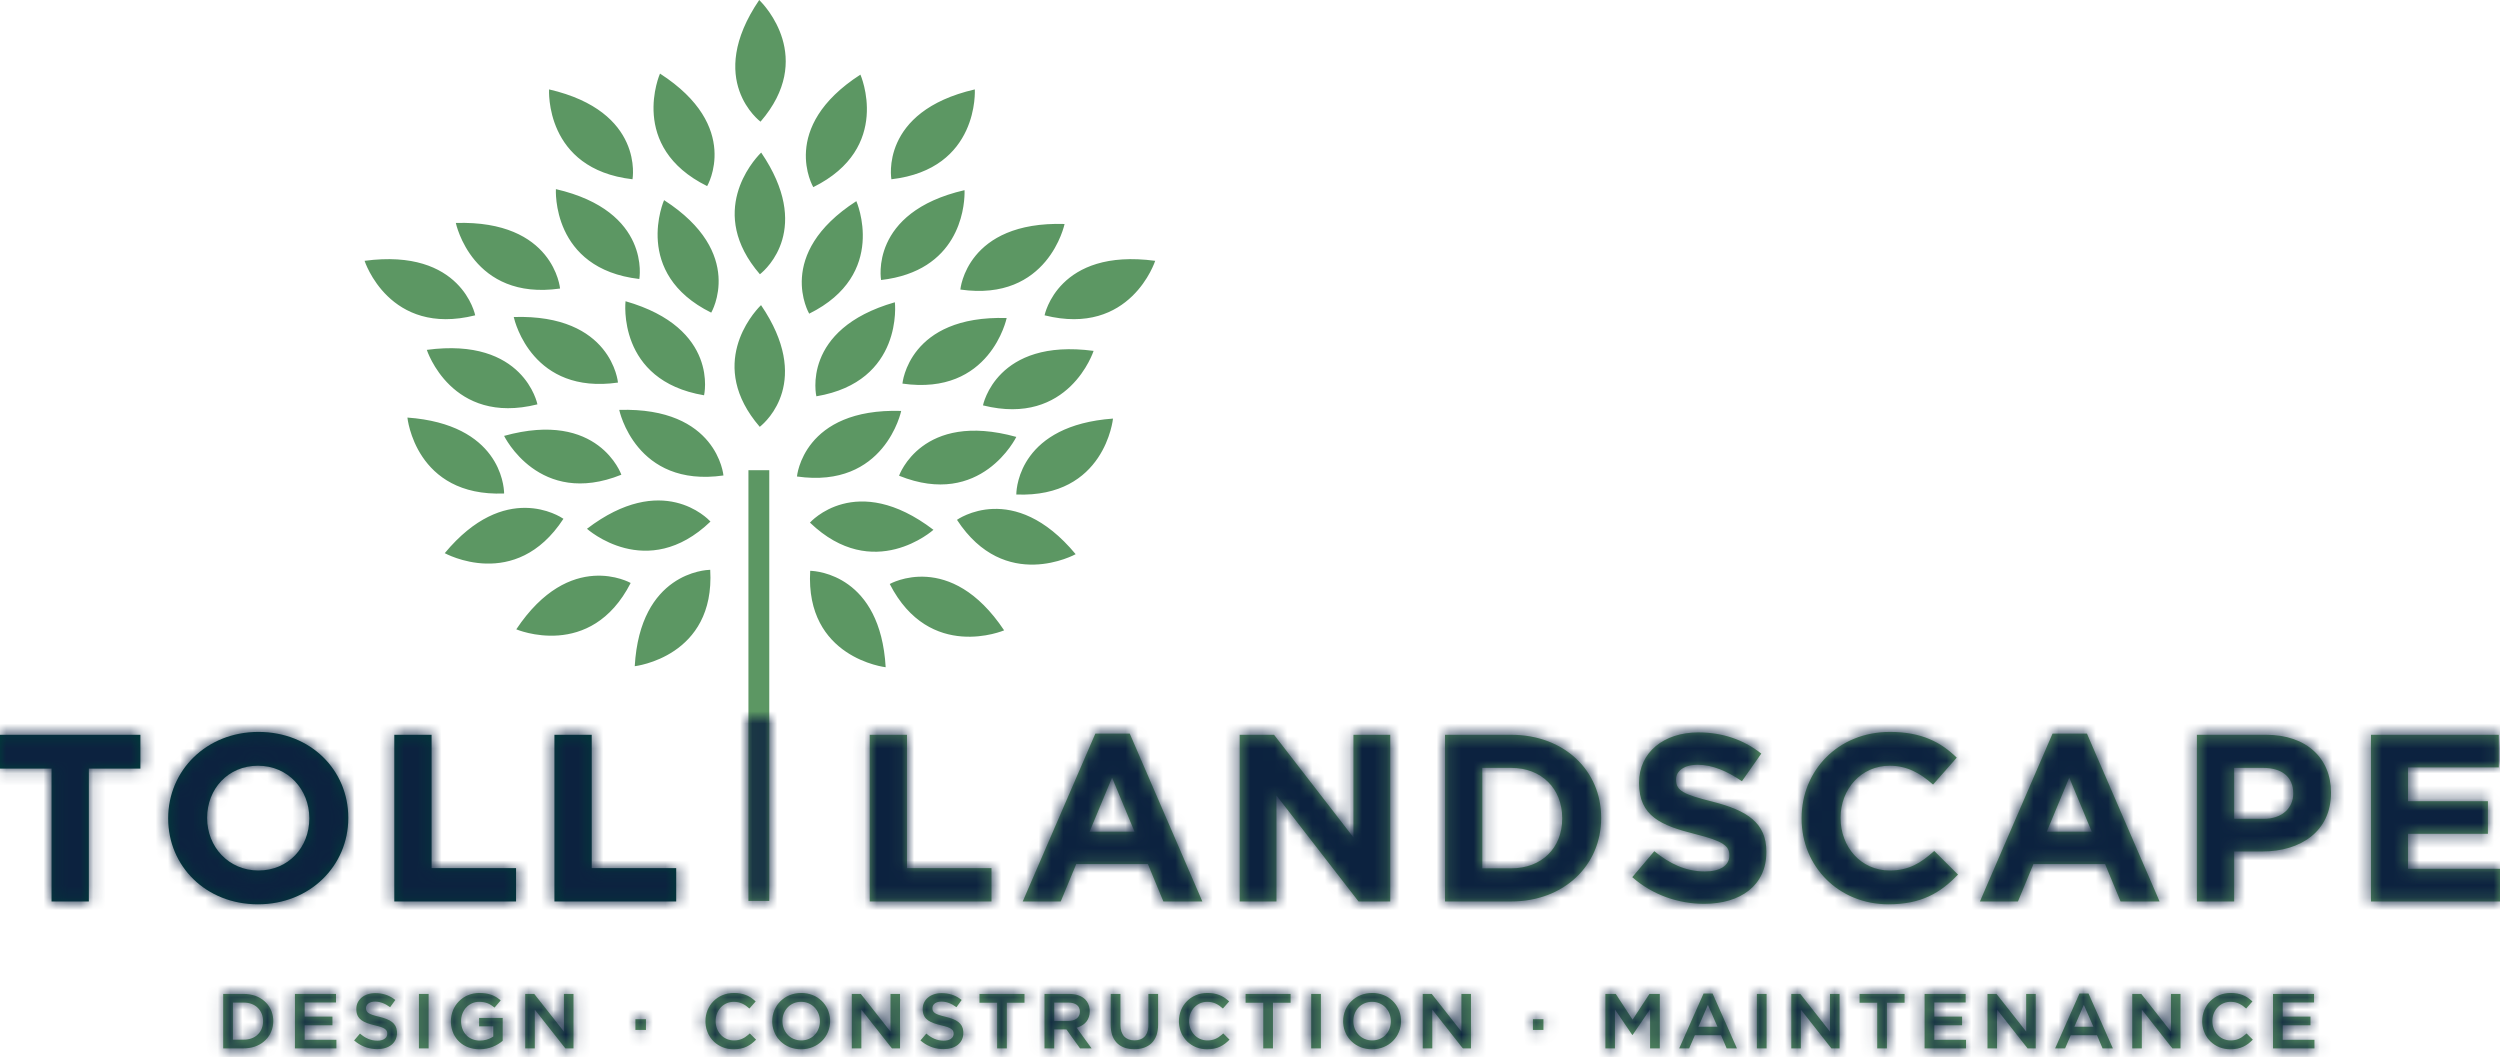 <?xml version="1.0" encoding="UTF-8"?>
<svg width="201px" height="85px" viewBox="0 0 201 85" version="1.1" xmlns="http://www.w3.org/2000/svg" xmlns:xlink="http://www.w3.org/1999/xlink">
    <title>logo/Toll Landscape Copy</title>
    <defs>
        <path d="M4.146,14.8 L7.142,14.8 L7.142,4.119 L11.288,4.119 L11.288,1.4 L0,1.4 L0,4.119 L4.146,4.119 L4.146,14.8 Z M20.742,15.029 C24.946,15.029 28.002,11.908 28.002,8.099 L28.002,8.061 C28.002,4.252 24.985,1.169 20.781,1.169 C16.578,1.169 13.522,4.29 13.522,8.099 L13.522,8.138 C13.522,11.947 16.539,15.029 20.742,15.029 L20.742,15.029 Z M20.781,12.311 C18.368,12.311 16.655,10.396 16.655,8.099 L16.655,8.061 C16.655,5.763 18.329,3.888 20.742,3.888 C23.156,3.888 24.868,5.802 24.868,8.099 L24.868,8.138 C24.868,10.435 23.195,12.311 20.781,12.311 L20.781,12.311 Z M31.702,14.8 L41.491,14.8 L41.491,12.12 L34.699,12.12 L34.699,1.4 L31.702,1.4 L31.702,14.8 Z M44.576,14.8 L54.366,14.8 L54.366,12.12 L47.574,12.12 L47.574,1.4 L44.576,1.4 L44.576,14.8 L44.576,14.8 Z" id="path-1"></path>
        <path d="M97.073,22.158 C97.832,22.158 98.311,22.393 98.715,22.741 L98.823,22.839 L98.321,23.408 C97.958,23.083 97.583,22.87 97.068,22.87 C96.275,22.87 95.674,23.478 95.61,24.268 L95.604,24.409 L95.604,24.422 C95.604,25.279 96.221,25.974 97.073,25.974 C97.559,25.974 97.89,25.806 98.225,25.522 L98.351,25.411 L98.854,25.911 C98.389,26.386 97.881,26.686 97.049,26.686 C95.798,26.686 94.865,25.773 94.789,24.59 L94.785,24.434 L94.785,24.422 C94.785,23.177 95.732,22.158 97.073,22.158 Z M110.323,22.158 C111.633,22.158 112.564,23.093 112.639,24.256 L112.644,24.409 L112.644,24.422 C112.644,25.654 111.678,26.686 110.31,26.686 C108.999,26.686 108.068,25.751 107.993,24.587 L107.988,24.434 L107.988,24.422 C107.988,23.189 108.954,22.158 110.323,22.158 Z M64.42,22.158 C65.73,22.158 66.661,23.093 66.736,24.256 L66.741,24.409 L66.741,24.422 C66.741,25.654 65.775,26.686 64.407,26.686 C63.097,26.686 62.166,25.751 62.091,24.587 L62.086,24.434 L62.086,24.422 C62.086,23.189 63.052,22.158 64.42,22.158 Z M59.007,22.158 C59.764,22.158 60.244,22.393 60.648,22.741 L60.756,22.839 L60.253,23.408 C59.89,23.083 59.516,22.87 59,22.87 C58.209,22.87 57.611,23.474 57.544,24.26 L57.537,24.409 L57.537,24.422 C57.537,25.279 58.154,25.974 59.007,25.974 C59.492,25.974 59.823,25.806 60.159,25.522 L60.285,25.411 L60.787,25.911 C60.323,26.386 59.814,26.686 58.981,26.686 C57.731,26.686 56.798,25.773 56.722,24.59 L56.717,24.434 L56.717,24.422 C56.717,23.177 57.665,22.158 59.007,22.158 Z M179.345,22.158 C180.103,22.158 180.583,22.393 180.986,22.741 L181.094,22.839 L180.591,23.408 C180.23,23.083 179.854,22.87 179.339,22.87 C178.545,22.87 177.945,23.478 177.88,24.268 L177.875,24.409 L177.875,24.422 C177.875,25.279 178.493,25.974 179.345,25.974 C179.831,25.974 180.161,25.806 180.497,25.522 L180.624,25.411 L181.126,25.911 C180.662,26.386 180.153,26.686 179.319,26.686 C178.07,26.686 177.136,25.773 177.061,24.59 L177.056,24.434 L177.056,24.422 C177.056,23.177 178.002,22.158 179.345,22.158 Z M38.546,22.158 C39.245,22.158 39.701,22.33 40.119,22.642 L40.257,22.752 L39.761,23.334 C39.416,23.051 39.08,22.87 38.514,22.87 C37.741,22.87 37.144,23.491 37.076,24.263 L37.07,24.409 L37.07,24.422 C37.07,25.323 37.674,25.986 38.584,25.986 C38.944,25.986 39.276,25.889 39.536,25.736 L39.659,25.654 L39.659,24.841 L38.52,24.841 L38.52,24.166 L40.416,24.166 L40.416,26.005 C39.977,26.374 39.347,26.686 38.559,26.686 C37.223,26.686 36.328,25.79 36.255,24.592 L36.251,24.434 L36.251,24.422 C36.251,23.195 37.203,22.158 38.546,22.158 Z M90.084,22.234 L90.084,24.722 C90.084,25.536 90.51,25.968 91.209,25.968 C91.856,25.968 92.272,25.613 92.324,24.91 L92.33,24.754 L92.33,22.234 L93.111,22.234 L93.111,24.716 C93.111,26.023 92.36,26.68 91.197,26.68 C90.094,26.68 89.373,26.084 89.307,24.931 L89.302,24.754 L89.302,22.234 L90.084,22.234 Z M30.169,22.171 C30.745,22.171 31.217,22.323 31.632,22.607 L31.785,22.72 L31.365,23.302 C30.963,23.007 30.563,22.851 30.157,22.851 C29.739,22.851 29.481,23.043 29.437,23.294 L29.431,23.371 L29.431,23.382 C29.431,23.722 29.634,23.871 30.494,24.072 C31.376,24.283 31.855,24.588 31.911,25.223 L31.917,25.355 L31.917,25.366 C31.917,26.186 31.263,26.674 30.329,26.674 C29.723,26.674 29.149,26.49 28.653,26.121 L28.471,25.974 L28.942,25.423 C29.367,25.786 29.8,25.993 30.347,25.993 C30.787,25.993 31.079,25.807 31.129,25.527 L31.136,25.441 L31.136,25.429 C31.136,25.116 30.959,24.947 30.13,24.759 C29.241,24.548 28.717,24.293 28.655,23.598 L28.649,23.453 L28.649,23.439 C28.649,22.69 29.285,22.171 30.169,22.171 Z M75.703,22.171 C76.28,22.171 76.751,22.323 77.165,22.607 L77.318,22.72 L76.899,23.302 C76.498,23.007 76.097,22.851 75.69,22.851 C75.273,22.851 75.016,23.043 74.972,23.294 L74.966,23.371 L74.966,23.382 C74.966,23.722 75.168,23.871 76.027,24.072 C76.909,24.283 77.39,24.588 77.446,25.223 L77.452,25.355 L77.452,25.366 C77.452,26.186 76.798,26.674 75.862,26.674 C75.256,26.674 74.682,26.49 74.186,26.121 L74.004,25.974 L74.475,25.423 C74.901,25.786 75.334,25.993 75.881,25.993 C76.32,25.993 76.613,25.807 76.663,25.527 L76.67,25.441 L76.67,25.429 C76.67,25.116 76.492,24.947 75.664,24.759 C74.776,24.548 74.252,24.293 74.19,23.598 L74.184,23.453 L74.184,23.439 C74.184,22.69 74.819,22.171 75.703,22.171 Z M115.112,22.234 L117.498,25.26 L117.498,22.234 L118.266,22.234 L118.266,26.612 L117.612,26.612 L115.156,23.496 L115.156,26.612 L114.388,26.612 L114.388,22.234 L115.112,22.234 Z M144.745,22.234 L147.13,25.26 L147.13,22.234 L147.9,22.234 L147.9,26.612 L147.245,26.612 L144.789,23.496 L144.789,26.612 L144.02,26.612 L144.02,22.234 L144.745,22.234 Z M85.962,22.234 C86.523,22.234 86.961,22.395 87.247,22.67 C87.448,22.874 87.575,23.141 87.607,23.454 L87.616,23.614 L87.616,23.627 C87.616,24.296 87.238,24.715 86.69,24.912 L86.561,24.953 L87.763,26.612 L86.834,26.612 L85.74,25.085 L84.76,25.085 L84.76,26.612 L83.978,26.612 L83.978,22.234 L85.962,22.234 Z M186.049,22.234 L186.049,22.92 L183.531,22.92 L183.531,24.06 L185.762,24.06 L185.762,24.753 L183.531,24.753 L183.531,25.923 L186.081,25.923 L186.081,26.612 L182.749,26.612 L182.749,22.234 L186.049,22.234 Z M82.369,22.234 L82.369,22.945 L80.949,22.945 L80.949,26.612 L80.169,26.612 L80.169,22.945 L78.75,22.945 L78.75,22.234 L82.369,22.234 Z M69.209,22.234 L71.595,25.26 L71.595,22.234 L72.364,22.234 L72.364,26.612 L71.71,26.612 L69.253,23.496 L69.253,26.612 L68.484,26.612 L68.484,22.234 L69.209,22.234 Z M42.953,22.234 L45.339,25.26 L45.339,22.234 L46.108,22.234 L46.108,26.612 L45.453,26.612 L42.997,23.496 L42.997,26.612 L42.229,26.612 L42.229,22.234 L42.953,22.234 Z M19.604,22.234 C20.946,22.234 21.889,23.1 21.965,24.257 L21.97,24.409 L21.97,24.422 C21.97,25.603 21.083,26.531 19.777,26.607 L19.604,26.612 L17.945,26.612 L17.945,22.234 L19.604,22.234 Z M129.906,22.234 L131.261,24.303 L132.616,22.234 L133.448,22.234 L133.448,26.612 L132.667,26.612 L132.667,23.47 L131.261,25.534 L131.235,25.534 L129.841,23.484 L129.841,26.612 L129.074,26.612 L129.074,22.234 L129.906,22.234 Z M167.916,22.201 L169.875,26.612 L169.047,26.612 L168.596,25.554 L166.491,25.554 L166.033,26.612 L165.232,26.612 L167.191,22.201 L167.916,22.201 Z M153.128,22.234 L153.128,22.945 L151.708,22.945 L151.708,26.612 L150.928,26.612 L150.928,22.945 L149.509,22.945 L149.509,22.234 L153.128,22.234 Z M160.518,22.234 L162.905,25.26 L162.905,22.234 L163.673,22.234 L163.673,26.612 L163.018,26.612 L160.563,23.496 L160.563,26.612 L159.794,26.612 L159.794,22.234 L160.518,22.234 Z M27.014,22.234 L27.014,22.92 L24.495,22.92 L24.495,24.06 L26.727,24.06 L26.727,24.753 L24.495,24.753 L24.495,25.923 L27.046,25.923 L27.046,26.612 L23.713,26.612 L23.713,22.234 L27.014,22.234 Z M158.038,22.234 L158.038,22.92 L155.518,22.92 L155.518,24.06 L157.751,24.06 L157.751,24.753 L155.518,24.753 L155.518,25.923 L158.069,25.923 L158.069,26.612 L154.737,26.612 L154.737,22.234 L158.038,22.234 Z M106.201,22.234 L106.201,26.612 L105.419,26.612 L105.419,22.234 L106.201,22.234 Z M172.158,22.234 L174.543,25.26 L174.543,22.234 L175.313,22.234 L175.313,26.612 L174.658,26.612 L172.202,23.496 L172.202,26.612 L171.433,26.612 L171.433,22.234 L172.158,22.234 Z M137.691,22.201 L139.649,26.612 L138.824,26.612 L138.372,25.554 L136.268,25.554 L135.808,26.612 L135.008,26.612 L136.967,22.201 L137.691,22.201 Z M103.764,22.234 L103.764,22.945 L102.345,22.945 L102.345,26.612 L101.565,26.612 L101.565,22.945 L100.146,22.945 L100.146,22.234 L103.764,22.234 Z M34.462,22.234 L34.462,26.612 L33.681,26.612 L33.681,22.234 L34.462,22.234 Z M142.035,22.234 L142.035,26.612 L141.253,26.612 L141.253,22.234 L142.035,22.234 Z M110.31,22.87 C109.475,22.87 108.877,23.485 108.814,24.269 L108.808,24.409 L108.808,24.422 C108.808,25.273 109.437,25.974 110.323,25.974 C111.158,25.974 111.755,25.36 111.818,24.574 L111.824,24.434 L111.824,24.422 C111.824,23.571 111.194,22.87 110.31,22.87 Z M64.407,22.87 C63.572,22.87 62.975,23.485 62.911,24.269 L62.906,24.409 L62.906,24.422 C62.906,25.273 63.535,25.974 64.42,25.974 C65.254,25.974 65.852,25.36 65.916,24.574 L65.921,24.434 L65.921,24.422 C65.921,23.571 65.291,22.87 64.407,22.87 Z M19.604,22.932 L18.726,22.932 L18.726,25.911 L19.604,25.911 C20.488,25.911 21.082,25.359 21.145,24.575 L21.151,24.434 L21.151,24.422 C21.151,23.565 20.54,22.932 19.604,22.932 Z M124.092,24.267 L124.092,25.129 L123.246,25.129 L123.246,24.267 L124.092,24.267 Z M51.934,24.267 L51.934,25.129 L51.088,25.129 L51.088,24.267 L51.934,24.267 Z M167.541,23.12 L166.777,24.872 L168.31,24.872 L167.541,23.12 Z M137.316,23.12 L136.553,24.872 L138.085,24.872 L137.316,23.12 Z M85.899,22.932 L84.76,22.932 L84.76,24.404 L85.905,24.404 C86.422,24.404 86.765,24.158 86.815,23.771 L86.821,23.671 L86.821,23.659 C86.821,23.189 86.478,22.932 85.899,22.932 Z M151.952,1.169 C154.522,1.169 156.06,2.012 157.324,3.238 L157.324,3.238 L155.417,5.4 C154.366,4.463 153.295,3.888 151.933,3.888 C149.637,3.888 147.983,5.763 147.983,8.061 L147.983,8.061 L147.983,8.099 C147.983,10.396 149.598,12.311 151.933,12.311 C153.49,12.311 154.444,11.698 155.514,10.741 L155.514,10.741 L157.422,12.637 C156.021,14.112 154.463,15.029 151.836,15.029 C147.826,15.029 144.848,11.985 144.848,8.138 L144.848,8.138 L144.848,8.099 C144.848,4.29 147.768,1.169 151.952,1.169 Z M136.548,1.208 C138.534,1.208 140.225,1.82 141.608,2.912 L141.608,2.912 L140.051,5.132 C138.844,4.31 137.657,3.812 136.509,3.812 C135.361,3.812 134.757,4.328 134.757,4.979 L134.757,4.979 L134.757,5.017 C134.757,5.898 135.34,6.185 137.696,6.778 C140.459,7.487 142.016,8.463 142.016,10.798 L142.016,10.798 L142.016,10.837 C142.016,13.498 139.954,14.99 137.014,14.99 C134.952,14.99 132.869,14.282 131.234,12.847 L131.234,12.847 L133.006,10.76 C134.232,11.756 135.516,12.388 137.073,12.388 C138.299,12.388 139.039,11.908 139.039,11.125 L139.039,11.125 L139.039,11.087 C139.039,10.34 138.571,9.955 136.295,9.383 C133.551,8.693 131.78,7.945 131.78,5.285 L131.78,5.285 L131.78,5.247 C131.78,2.816 133.764,1.208 136.548,1.208 Z M72.922,1.4 L72.922,12.12 L79.715,12.12 L79.715,14.8 L69.926,14.8 L69.926,1.4 L72.922,1.4 Z M90.831,1.303 L96.668,14.8 L93.535,14.8 L92.29,11.794 L86.529,11.794 L85.283,14.8 L82.228,14.8 L88.067,1.303 L90.831,1.303 Z M200.903,1.4 L200.903,4.021 L193.605,4.021 L193.605,6.74 L200.028,6.74 L200.028,9.363 L193.605,9.363 L193.605,12.177 L201,12.177 L201,14.8 L190.628,14.8 L190.628,1.4 L200.903,1.4 Z M182.195,1.4 C185.446,1.4 187.411,3.294 187.411,6.031 L187.411,6.031 L187.411,6.07 C187.411,9.172 184.959,10.78 181.904,10.78 L181.904,10.78 L179.627,10.78 L179.627,14.8 L176.631,14.8 L176.631,1.4 Z M167.789,1.303 L173.629,14.8 L170.495,14.8 L169.249,11.794 L163.487,11.794 L162.243,14.8 L159.187,14.8 L165.026,1.303 L167.789,1.303 Z M121.493,1.4 C125.776,1.4 128.734,4.29 128.734,8.061 L128.734,8.061 L128.734,8.099 C128.734,11.87 125.776,14.8 121.493,14.8 L121.493,14.8 L116.18,14.8 L116.18,1.4 Z M102.434,1.4 L108.817,9.651 L108.817,1.4 L111.776,1.4 L111.776,14.8 L109.227,14.8 L102.628,6.281 L102.628,14.8 L99.67,14.8 L99.67,1.4 L102.434,1.4 Z M61.849,-19.873 L61.849,14.758 L60.174,14.758 L60.174,-19.873 L61.849,-19.873 Z M121.493,4.06 L119.177,4.06 L119.177,12.138 L121.493,12.138 C123.945,12.138 125.601,10.512 125.601,8.138 L125.601,8.138 L125.601,8.099 C125.601,5.726 123.945,4.06 121.493,4.06 L121.493,4.06 Z M166.368,4.845 L164.559,9.191 L168.178,9.191 L166.368,4.845 Z M89.409,4.845 L87.599,9.191 L91.219,9.191 L89.409,4.845 Z M181.943,4.06 L179.627,4.06 L179.627,8.157 L182.001,8.157 C183.499,8.157 184.376,7.276 184.376,6.128 L184.376,6.128 L184.376,6.09 C184.376,4.768 183.441,4.06 181.943,4.06 L181.943,4.06 Z M65.175,-11.782 C65.648,-11.767 70.783,-11.433 71.208,-4.031 C71.208,-4.031 64.729,-4.765 65.14,-11.783 L65.175,-11.782 Z M57.102,-11.864 C57.513,-4.848 51.033,-4.114 51.033,-4.114 C51.466,-11.635 56.761,-11.857 57.086,-11.864 L57.102,-11.864 Z M80.732,-6.997 C80.732,-6.997 74.747,-4.445 71.536,-10.724 C71.536,-10.724 76.401,-13.498 80.732,-6.997 Z M50.706,-10.806 C47.495,-4.527 41.509,-7.079 41.509,-7.079 C45.84,-13.579 50.706,-10.806 50.706,-10.806 Z M86.483,-13.121 C86.483,-13.121 80.801,-9.968 76.941,-15.882 C76.941,-15.882 81.484,-19.142 86.483,-13.121 Z M45.289,-15.973 L45.3,-15.965 C41.44,-10.05 35.758,-13.203 35.758,-13.203 C40.609,-19.047 45.033,-16.148 45.289,-15.973 Z M75.049,-15.08 C75.049,-15.08 70.236,-10.751 65.12,-15.659 C65.12,-15.659 68.802,-19.841 75.049,-15.08 Z M57.111,-15.754 L57.121,-15.742 C52.006,-10.834 47.192,-15.163 47.192,-15.163 C53.246,-19.777 56.892,-15.991 57.111,-15.754 Z M89.485,-24.023 C89.485,-24.023 88.852,-17.637 81.712,-17.918 L81.713,-17.976 C81.728,-18.57 82.082,-23.483 89.485,-24.023 Z M32.756,-24.105 C40.159,-23.565 40.513,-18.652 40.529,-18.059 L40.529,-18 C33.389,-17.719 32.756,-24.105 32.756,-24.105 Z M81.712,-22.549 C81.712,-22.549 78.896,-16.761 72.285,-19.428 C72.285,-19.428 74.106,-24.661 81.712,-22.549 Z M49.957,-19.51 C43.344,-16.843 40.529,-22.632 40.529,-22.632 C48.136,-24.743 49.957,-19.51 49.957,-19.51 Z M72.456,-24.639 C72.456,-24.639 71.147,-18.353 64.076,-19.367 C64.076,-19.367 64.557,-24.879 72.456,-24.639 Z M58.165,-19.449 C51.093,-18.436 49.786,-24.721 49.786,-24.721 C57.684,-24.96 58.165,-19.449 58.165,-19.449 Z M61.188,-33.144 C65.31,-27.079 61.603,-23.781 61.131,-23.398 L61.096,-23.37 C61.088,-23.363 61.084,-23.36 61.084,-23.36 C56.812,-28.316 60.525,-32.468 61.112,-33.069 L61.16,-33.116 L61.168,-33.125 L61.168,-33.125 L61.188,-33.144 Z M87.925,-29.466 C87.925,-29.466 85.956,-23.349 79.032,-25.085 C79.032,-25.085 80.095,-30.516 87.925,-29.466 Z M43.209,-25.167 C36.285,-23.432 34.316,-29.548 34.316,-29.548 C42.147,-30.598 43.209,-25.167 43.209,-25.167 Z M71.948,-33.375 C71.948,-33.375 72.68,-26.999 65.636,-25.814 C65.636,-25.814 64.362,-31.201 71.948,-33.375 Z M50.293,-33.458 C57.88,-31.284 56.606,-25.896 56.606,-25.896 C49.561,-27.082 50.293,-33.458 50.293,-33.458 Z M80.936,-32.107 C80.936,-32.107 79.628,-25.821 72.556,-26.835 C72.556,-26.835 73.037,-32.347 80.936,-32.107 Z M49.685,-26.918 C42.842,-25.936 41.396,-31.792 41.31,-32.171 L41.306,-32.19 C49.204,-32.43 49.685,-26.918 49.685,-26.918 Z M38.206,-32.325 C31.281,-30.59 29.312,-36.707 29.312,-36.707 C37.142,-37.757 38.206,-32.325 38.206,-32.325 Z M92.878,-36.707 C92.878,-36.707 90.91,-30.59 83.984,-32.325 C83.984,-32.325 85.048,-37.757 92.878,-36.707 Z M68.849,-41.504 C68.849,-41.504 71.442,-35.617 65.059,-32.458 C65.059,-32.458 62.239,-37.243 68.849,-41.504 Z M53.392,-41.586 C60.002,-37.326 57.182,-32.54 57.182,-32.54 C50.798,-35.699 53.392,-41.586 53.392,-41.586 Z M85.592,-39.669 C85.592,-39.669 84.284,-33.383 77.213,-34.397 C77.213,-34.397 77.694,-39.908 85.592,-39.669 Z M45.029,-34.479 C37.957,-33.465 36.649,-39.751 36.649,-39.751 C44.548,-39.991 45.029,-34.479 45.029,-34.479 Z M77.547,-42.388 L77.548,-42.37 C77.549,-42.352 77.55,-42.322 77.55,-42.28 L77.55,-42.119 C77.529,-40.896 77.063,-35.883 70.839,-35.164 C70.839,-35.164 69.853,-40.61 77.547,-42.388 Z M44.695,-42.471 C52.387,-40.69 51.401,-35.246 51.401,-35.246 C44.304,-36.067 44.695,-42.471 44.695,-42.471 Z M61.2,-45.41 C65.322,-39.347 61.615,-36.048 61.143,-35.665 L61.107,-35.637 C61.099,-35.631 61.095,-35.628 61.095,-35.628 C56.824,-40.582 60.537,-44.735 61.125,-45.336 L61.197,-45.407 L61.2,-45.41 Z M69.177,-51.677 C69.177,-51.677 71.771,-45.79 65.387,-42.631 C65.387,-42.631 62.568,-47.417 69.177,-51.677 Z M53.064,-51.76 C59.674,-47.499 56.854,-42.714 56.854,-42.714 C50.47,-45.872 53.064,-51.76 53.064,-51.76 Z M78.375,-50.489 C78.375,-50.489 78.766,-44.084 71.668,-43.264 C71.668,-43.264 70.682,-48.71 78.375,-50.489 Z M44.146,-50.489 C51.838,-48.71 50.853,-43.264 50.853,-43.264 C43.755,-44.084 44.146,-50.489 44.146,-50.489 Z M61.041,-57.677 L61.044,-57.674 L61.069,-57.65 C61.451,-57.273 65.558,-53.011 61.146,-47.894 C61.146,-47.894 56.649,-51.215 61.041,-57.677 Z" id="path-3"></path>
    </defs>
    <g id="Service-of-Suites-Landing-Page" stroke="none" stroke-width="1" fill="none" fill-rule="evenodd">
        <g id="SOS-HomePageStacked" transform="translate(-696, -1165)">
            <g id="Group" transform="translate(696, 1165)">
                <g id="Group-2" transform="translate(0, 57.677)">
                    <mask id="mask-2" fill="white">
                        <use xlink:href="#path-1"></use>
                    </mask>
                    <use id="Fill-1" fill="#00403A" xlink:href="#path-1"></use>
                    <g id="Group" mask="url(#mask-2)">
                        <g transform="translate(0, -57.677)" id="color/black">
                            <rect id="Rectangle" fill="#0C223F" x="0" y="0" width="201" height="86"></rect>
                        </g>
                    </g>
                    <mask id="mask-4" fill="white">
                        <use xlink:href="#path-3"></use>
                    </mask>
                    <use id="Combined-Shape" fill="#5C9763" xlink:href="#path-3"></use>
                    <g id="Group" mask="url(#mask-4)">
                        <g transform="translate(0, -57.677)" id="color/black">
                            <rect id="Rectangle" fill="#0C223F" x="0" y="0" width="201" height="85.011"></rect>
                        </g>
                    </g>
                </g>
            </g>
        </g>
    </g>
</svg>